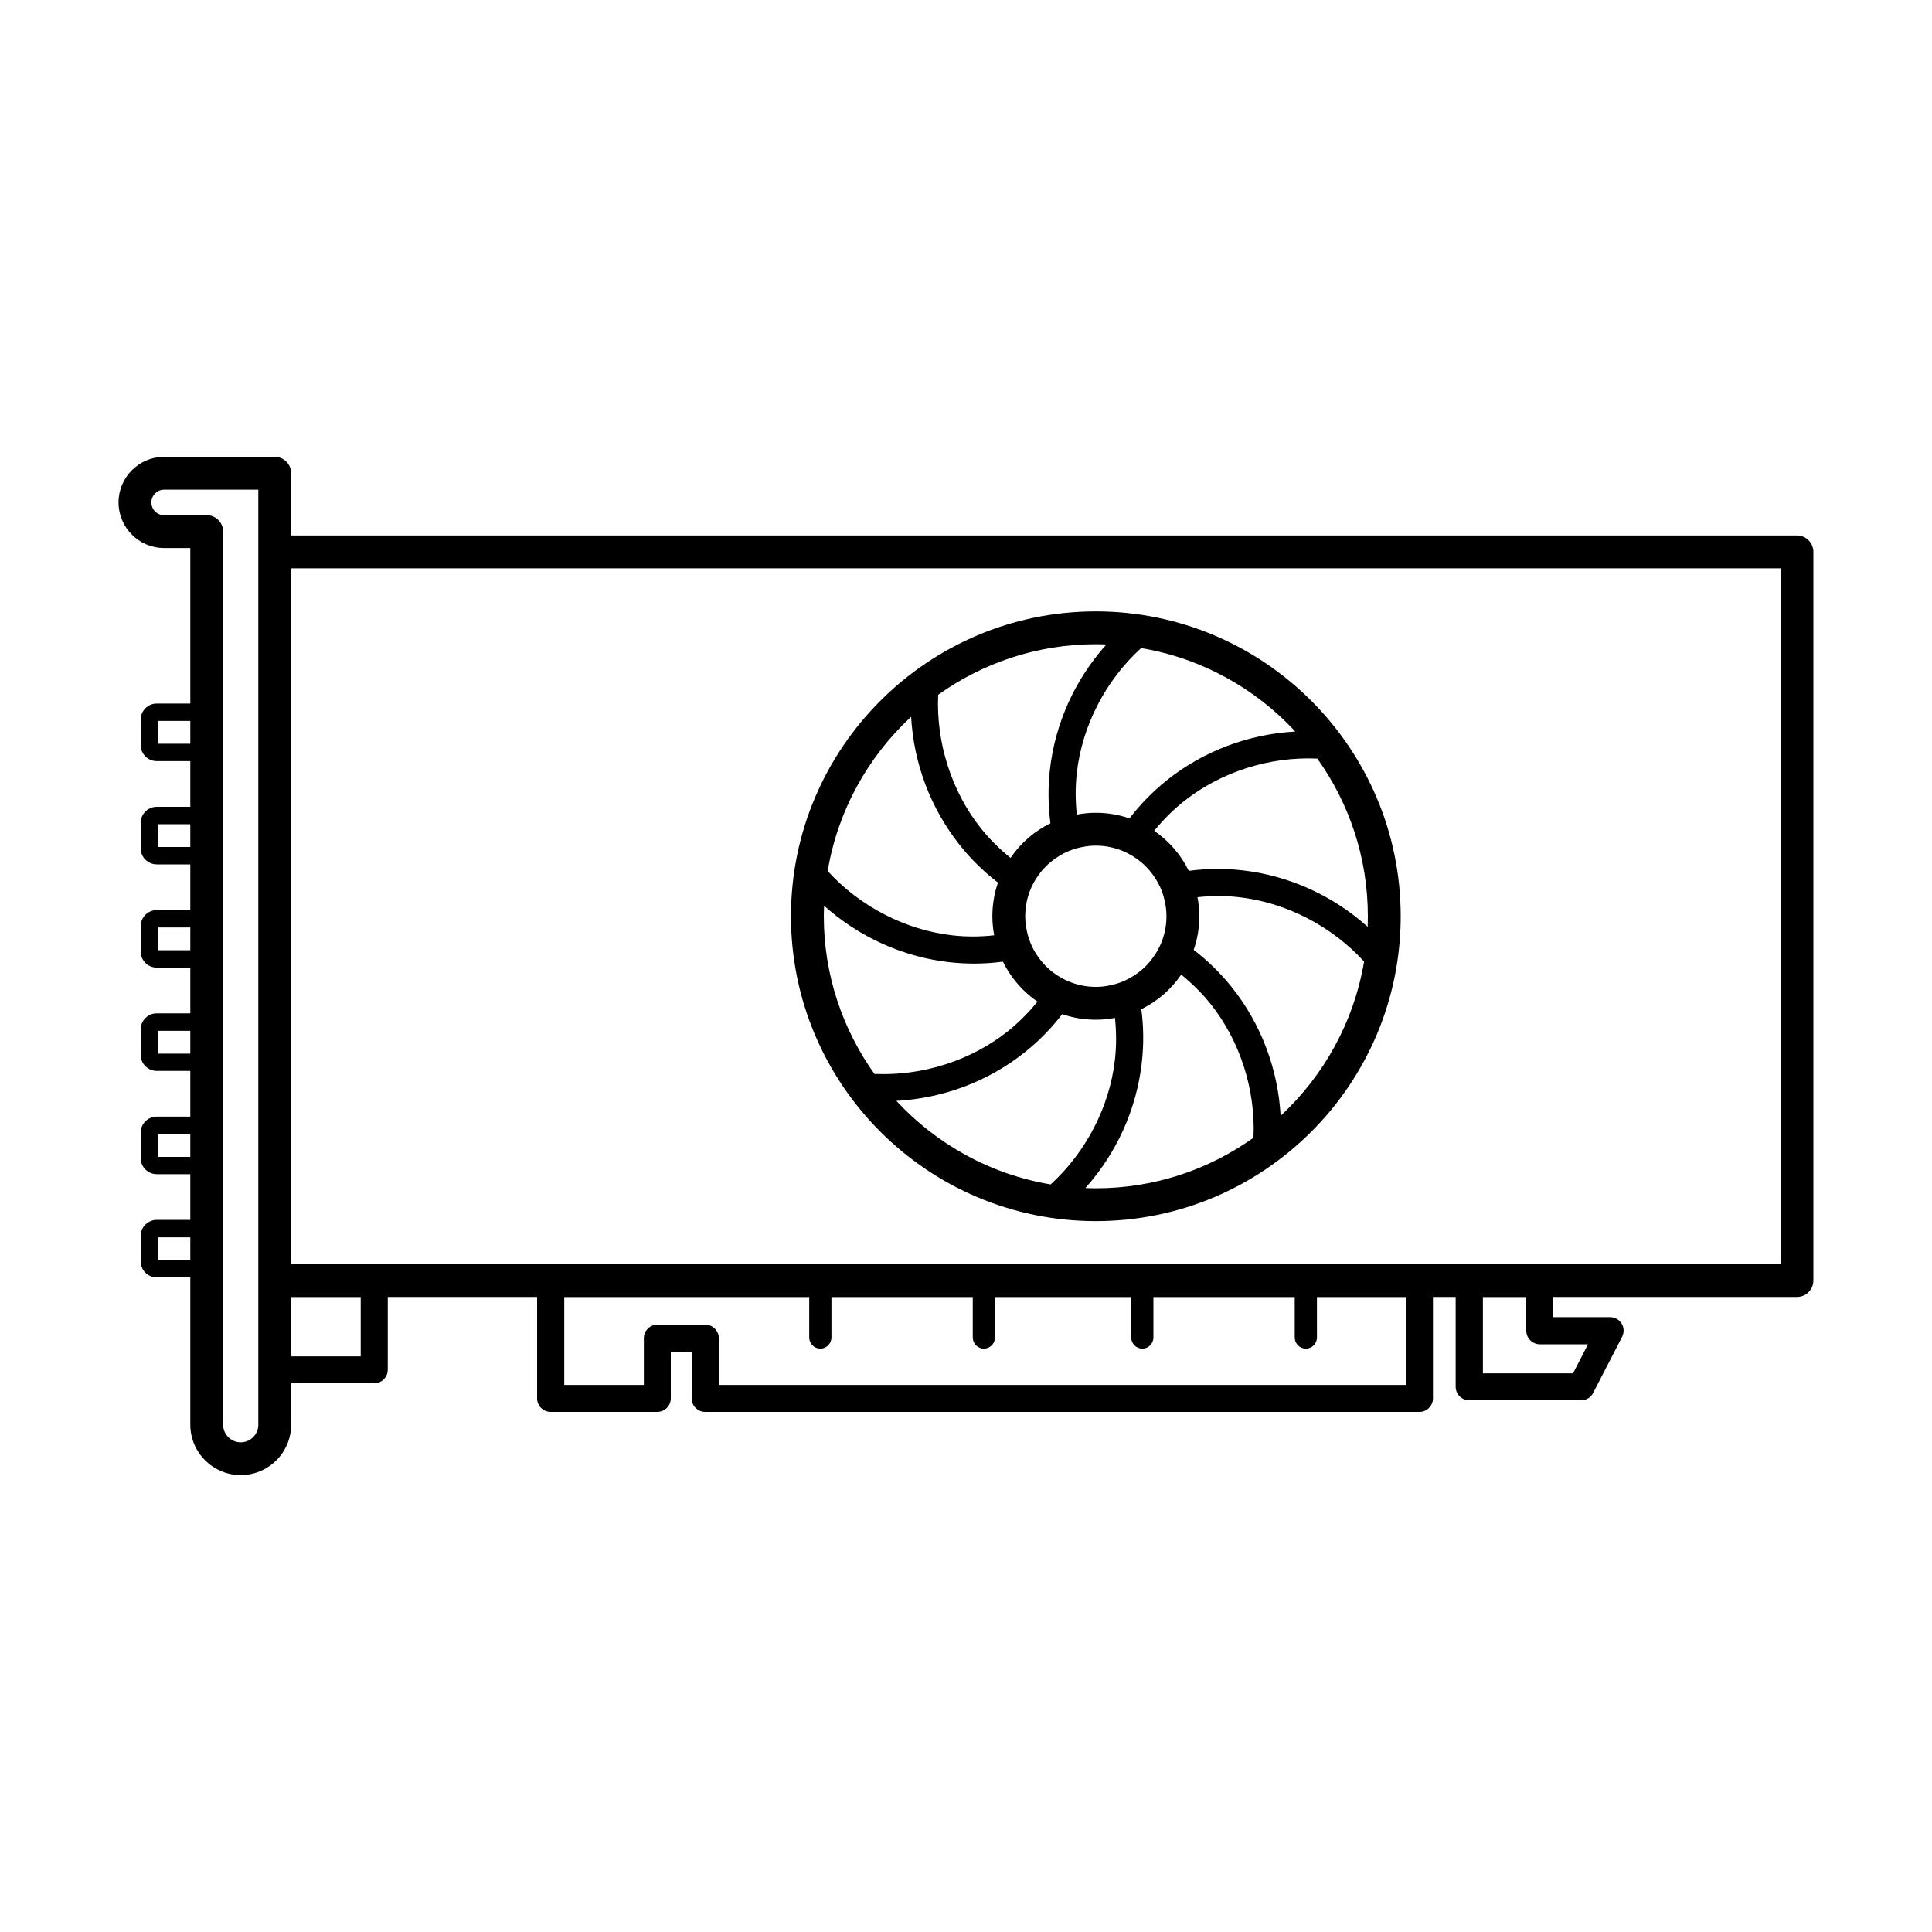 <svg viewBox="0 0 200 200" xmlns="http://www.w3.org/2000/svg" data-name="Layer 1" id="Layer_1">
  <path d="M186.03,55.43H30.14v-6.44c0-.94-.76-1.7-1.7-1.7h-11.45c-2.6,0-4.72,2.12-4.72,4.72s2.12,4.72,4.72,4.72h2.71v16.1h-3.47c-.92,0-1.67.75-1.67,1.67v2.62c0,.92.75,1.67,1.67,1.67h3.47v4.73h-3.47c-.92,0-1.67.75-1.67,1.67v2.62c0,.92.75,1.67,1.67,1.67h3.47v4.73h-3.47c-.92,0-1.67.75-1.67,1.67v2.62c0,.92.75,1.67,1.67,1.67h3.47v4.73h-3.47c-.92,0-1.67.75-1.67,1.67v2.62c0,.92.75,1.67,1.67,1.67h3.47v4.73h-3.47c-.92,0-1.67.75-1.67,1.67v2.62c0,.92.75,1.67,1.67,1.67h3.47v4.73h-3.47c-.92,0-1.67.75-1.67,1.67v2.62c0,.92.75,1.67,1.67,1.67h3.47v15.24c0,2.88,2.34,5.22,5.22,5.22s5.22-2.34,5.22-5.22v-4.28h8.6c.77,0,1.4-.63,1.4-1.4v-7.54h15.46v10.5c0,.77.63,1.4,1.4,1.4h11.04c.77,0,1.4-.63,1.4-1.4v-4.84h2.16v4.84c0,.77.63,1.4,1.4,1.4h73.94c.77,0,1.4-.63,1.4-1.4v-10.5h2.35v9.3c0,.77.63,1.4,1.4,1.4h11.59c.52,0,1-.29,1.24-.76l3-5.81c.22-.43.21-.95-.05-1.37s-.71-.67-1.2-.67h-5.89v-2.09h25.24c.94,0,1.7-.76,1.7-1.7V57.13c0-.94-.76-1.7-1.7-1.7ZM16.36,76.99v-2.36h3.34v2.36h-3.34ZM16.36,87.68v-2.36h3.34v2.36h-3.34ZM16.36,98.37v-2.36h3.34v2.36h-3.34ZM16.36,109.07v-2.36h3.34v2.36h-3.34ZM16.36,119.76v-2.36h3.34v2.36h-3.34ZM16.36,130.45v-2.36h3.34v2.36h-3.34ZM26.74,147.49c0,1-.82,1.82-1.82,1.82s-1.82-.82-1.82-1.82V55.03c0-.94-.76-1.7-1.7-1.7h-4.41c-.73,0-1.32-.59-1.32-1.32s.59-1.32,1.32-1.32h9.75v96.8ZM37.34,140.41h-7.2v-6.14h7.2v6.14ZM145.55,143.37h-71.14v-4.84c0-.77-.63-1.4-1.4-1.4h-4.96c-.77,0-1.4.63-1.4,1.4v4.84h-8.24v-9.1h25.36v4.19c0,.63.52,1.15,1.15,1.15s1.15-.52,1.15-1.15v-4.19h14.63v4.19c0,.63.52,1.15,1.15,1.15s1.15-.52,1.15-1.15v-4.19h14.1v4.19c0,.63.52,1.15,1.15,1.15s1.15-.52,1.15-1.15v-4.19h14.63v4.19c0,.63.52,1.15,1.15,1.15s1.15-.52,1.15-1.15v-4.19h9.22v9.1ZM159.39,139.16h5l-1.55,3.01h-9.33v-7.9h4.49v3.49c0,.77.63,1.4,1.4,1.4ZM184.33,130.87H30.14V58.83h154.19v72.04Z"></path>
  <path d="M113.44,126.41c17.4,0,31.56-14.16,31.56-31.56s-14.16-31.56-31.56-31.56-31.56,14.16-31.56,31.56,14.16,31.56,31.56,31.56ZM108.76,122.61c-6.27-1.05-11.83-4.18-15.97-8.65,4.82-.26,9.51-2,13.32-5.05,1.45-1.16,2.74-2.48,3.85-3.93,1.09.38,2.26.58,3.48.58.68,0,1.34-.06,1.98-.19.15,1.43.16,2.87,0,4.3-.55,4.9-3.01,9.62-6.66,12.94ZM107.31,98.82c-.52-.79-.88-1.69-1.05-2.65-.09-.43-.13-.87-.13-1.32,0-.52.06-1.04.16-1.53.2-.95.59-1.83,1.13-2.61.54-.79,1.24-1.47,2.04-1.98.79-.53,1.69-.89,2.66-1.06.43-.09.87-.13,1.32-.13.52,0,1.03.05,1.52.16.95.2,1.84.59,2.61,1.13.8.54,1.47,1.23,1.99,2.04.53.79.89,1.69,1.06,2.66.09.43.13.87.13,1.32,0,.52-.05,1.03-.16,1.52-.2.95-.59,1.84-1.13,2.61-.54.8-1.23,1.47-2.04,1.99-.79.52-1.69.89-2.65,1.06-.43.09-.88.13-1.33.13-.52,0-1.03-.05-1.52-.16-.95-.2-1.84-.59-2.62-1.13-.79-.54-1.47-1.24-1.99-2.05ZM129.76,117.78c-4.61,3.29-10.24,5.23-16.32,5.23-.36,0-.72-.01-1.08-.03,3.22-3.59,5.3-8.15,5.84-13,.21-1.84.19-3.69-.05-5.51,1.67-.82,3.09-2.06,4.13-3.58,1.12.91,2.15,1.93,3.04,3.04,3.07,3.85,4.67,8.92,4.44,13.85ZM132.57,115.5c-.27-4.82-2.02-9.51-5.06-13.31-1.16-1.45-2.49-2.75-3.94-3.86.38-1.09.58-2.26.58-3.48,0-.67-.06-1.33-.19-1.97,1.43-.16,2.88-.17,4.31,0,4.89.55,9.61,3.01,12.94,6.66-1.06,6.26-4.18,11.83-8.64,15.97ZM136.37,78.53c3.29,4.61,5.23,10.24,5.23,16.32,0,.36-.01.72-.02,1.09-3.6-3.23-8.16-5.31-13.01-5.85-1.84-.21-3.7-.18-5.51.06-.81-1.67-2.05-3.1-3.58-4.14.91-1.12,1.93-2.15,3.05-3.04,3.84-3.07,8.91-4.67,13.84-4.44ZM118.13,67.09c6.26,1.05,11.82,4.17,15.96,8.64-4.82.26-9.51,2.01-13.31,5.05-1.45,1.16-2.74,2.49-3.86,3.94-1.09-.38-2.26-.58-3.48-.58-.67,0-1.33.06-1.97.19-.15-1.43-.16-2.88,0-4.3.54-4.9,3-9.62,6.66-12.94ZM97.12,71.92c4.61-3.29,10.24-5.23,16.32-5.23.37,0,.73.01,1.09.03-3.23,3.59-5.31,8.15-5.85,13-.2,1.84-.18,3.69.06,5.51-1.67.81-3.09,2.05-4.13,3.58-1.12-.91-2.15-1.92-3.05-3.04-3.07-3.85-4.67-8.92-4.44-13.85ZM94.32,74.2c.26,4.82,2.02,9.51,5.06,13.31,1.15,1.45,2.48,2.74,3.93,3.86-.38,1.09-.58,2.26-.58,3.48,0,.67.06,1.33.19,1.97-1.43.16-2.88.17-4.3.01-4.9-.55-9.62-3.01-12.94-6.66,1.05-6.26,4.17-11.83,8.64-15.97ZM85.28,94.85c0-.36.02-.72.03-1.09,3.6,3.23,8.16,5.31,13,5.85.85.09,1.69.14,2.54.14,1,0,1.99-.07,2.97-.2.82,1.67,2.06,3.1,3.58,4.14-.91,1.12-1.93,2.14-3.04,3.04-3.84,3.07-8.91,4.67-13.84,4.44-3.29-4.61-5.24-10.24-5.24-16.32Z"></path>
</svg>